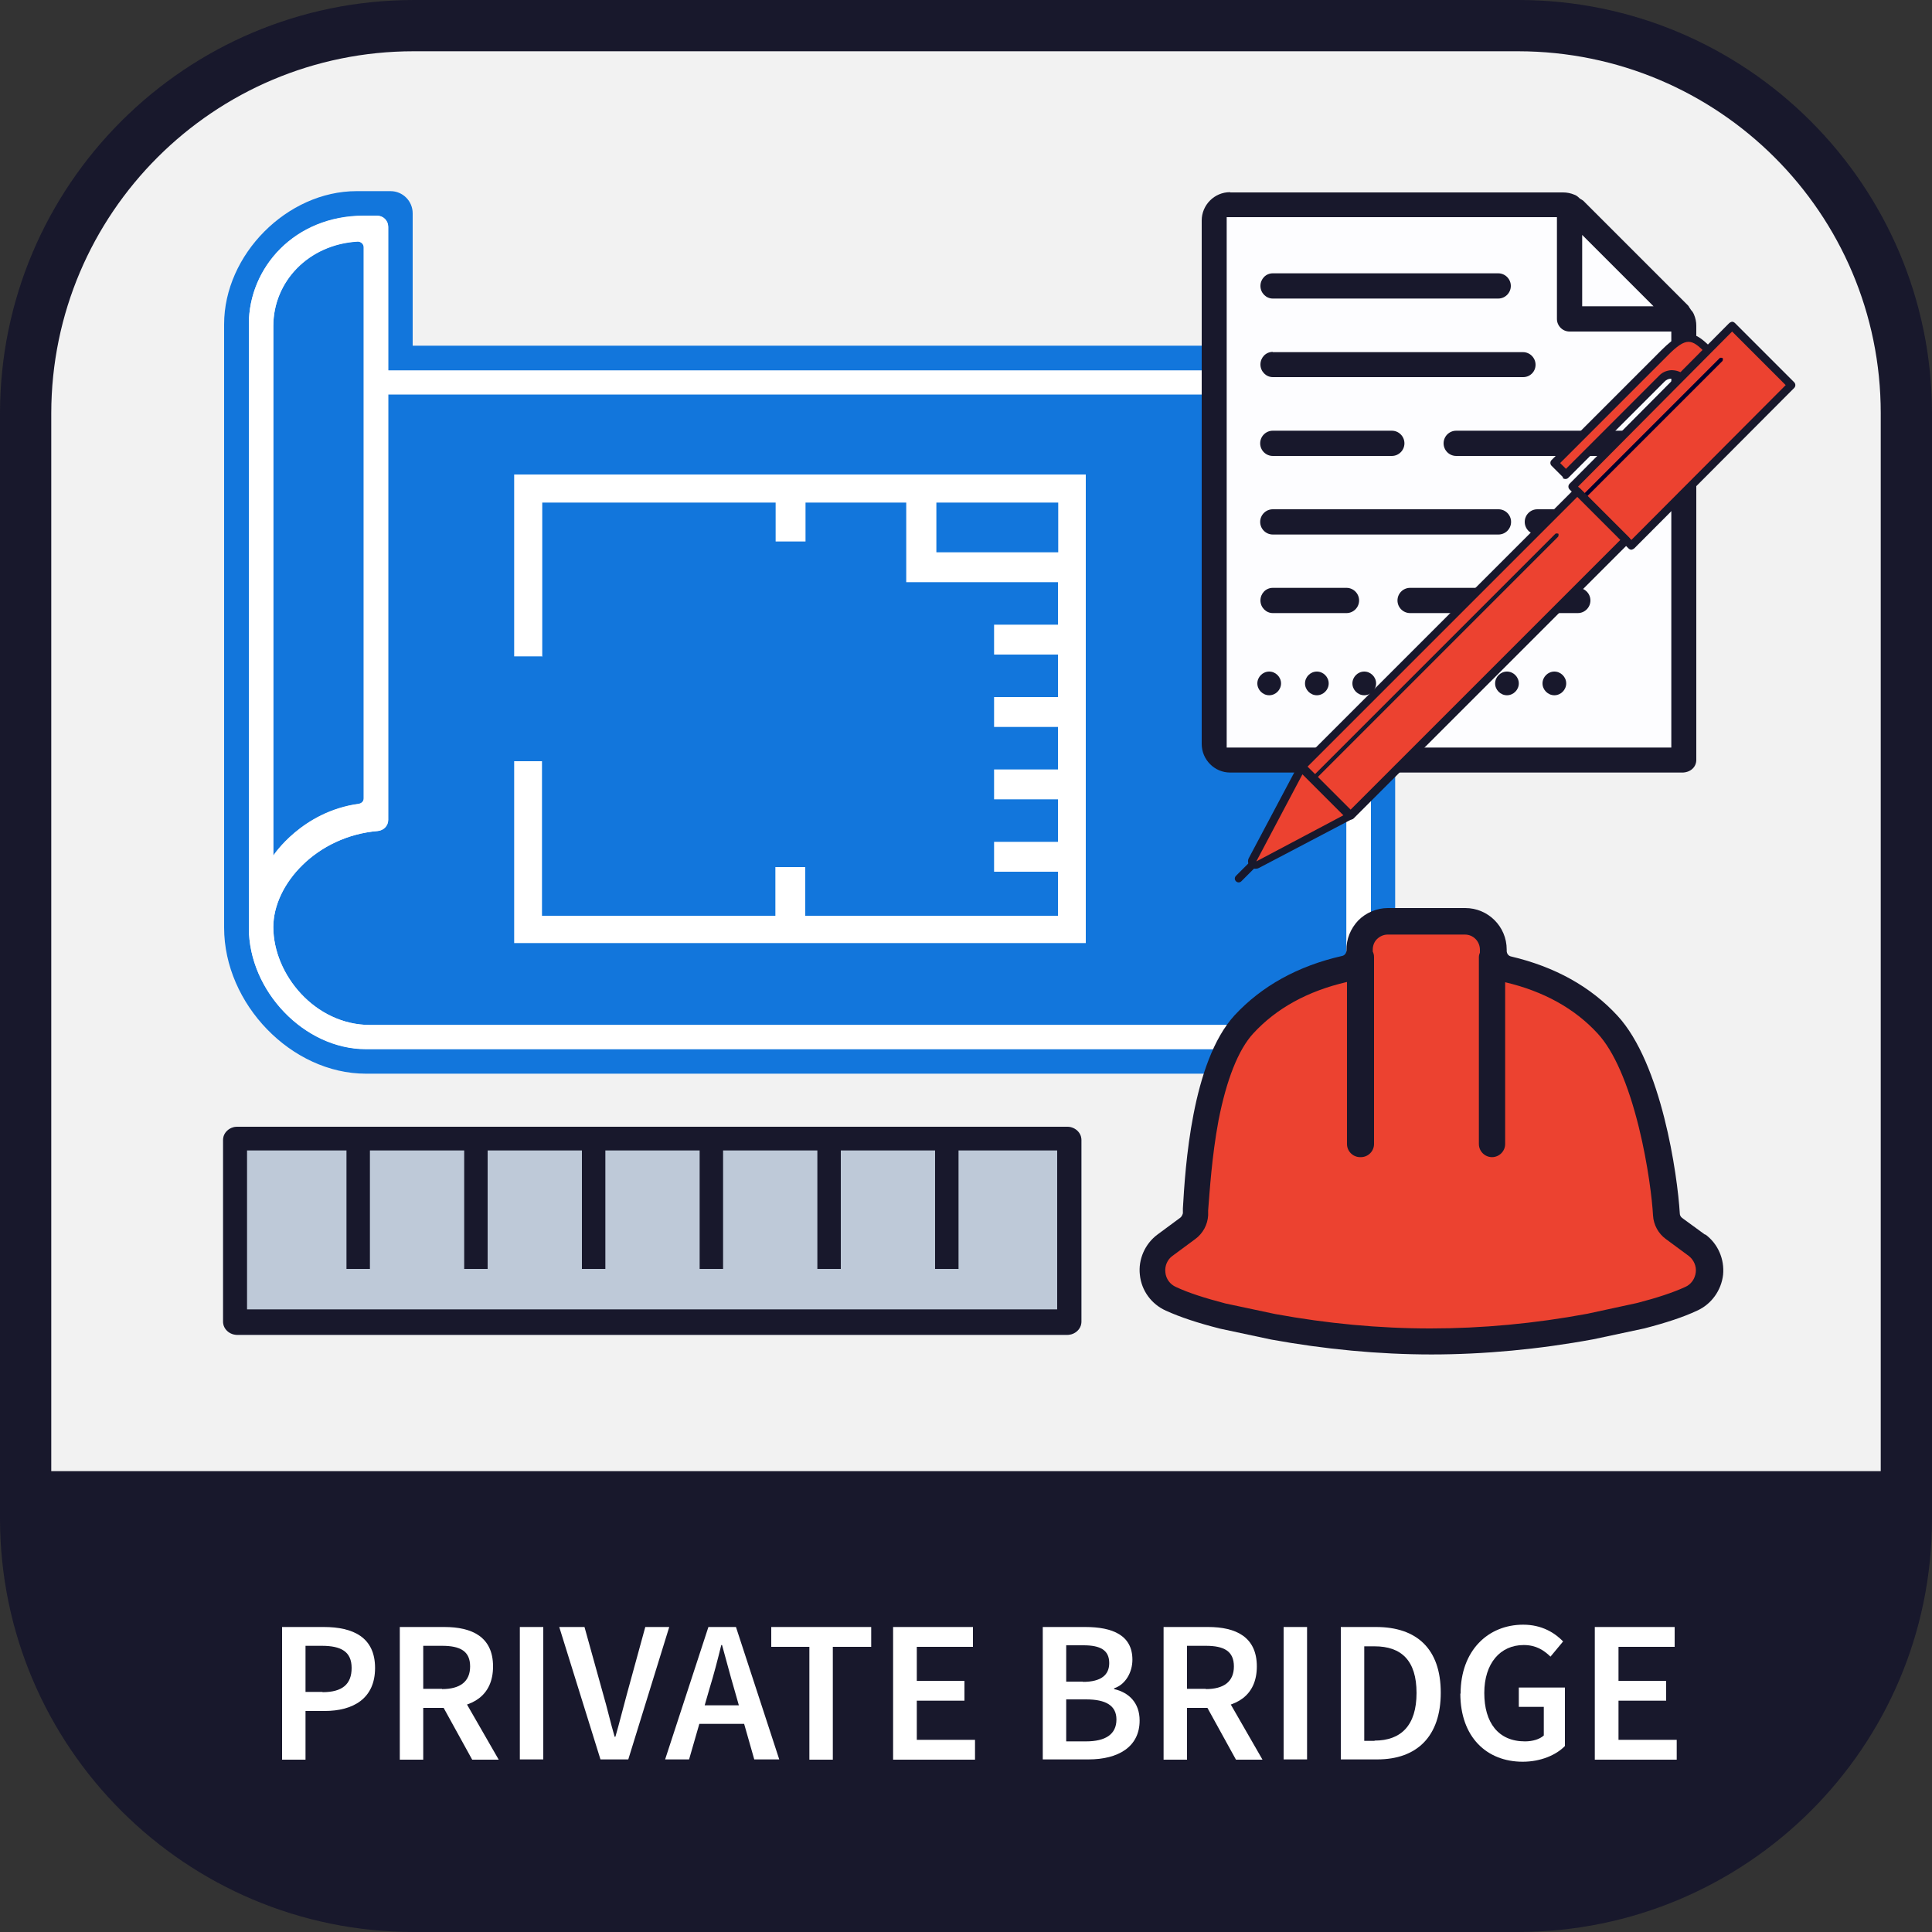 <?xml version="1.0" encoding="UTF-8"?><svg id="Layer_2" xmlns="http://www.w3.org/2000/svg" viewBox="0 0 75 75"><rect x="0" y="0" width="75" height="75" fill="#333333" stroke="none"/><defs><style>.cls-1,.cls-2{fill-rule:evenodd;}.cls-1,.cls-2,.cls-3,.cls-4,.cls-5,.cls-6,.cls-7,.cls-8,.cls-9{stroke-width:0px;}.cls-1,.cls-4{fill:#18182c;}.cls-2{fill:#bec9d8;}.cls-3{fill:#f2f2f2;}.cls-5{fill:#1276dc;}.cls-6{fill:#fdfdff;}.cls-7{fill:#fff;}.cls-8{fill:#ec4230;}.cls-9{fill:#00002c;}</style></defs><g id="construction_financing_PP"><g id="icon-loan-type-private-bridge"><path class="cls-3" d="M16.06,1h42.88c8.32,0,15.06,6.74,15.06,15.05v42.92c0,8.31-6.74,15.05-15.06,15.05H16.06c-8.32,0-15.06-6.74-15.06-15.05V16.04C1,7.73,7.74,1,16.06,1Z"/><path class="cls-4" d="M58.94,75H16.06c-8.86,0-16.05-7.19-16.06-16.04V16.04C.01,7.19,7.19.01,16.06,0h42.88c8.86,0,16.05,7.19,16.06,16.04v42.92c0,8.86-7.19,16.03-16.06,16.04ZM16.06,1.99c-7.76,0-14.06,6.29-14.07,14.05v42.92c0,7.76,6.3,14.04,14.07,14.05h42.88c7.77,0,14.06-6.29,14.07-14.05V16.04c0-7.76-6.3-14.04-14.07-14.05H16.06Z"/><path class="cls-4" d="M16.12,73.75h42.88c7.39,0,14.81-5.69,14.81-16.64H1.32c0,11.32,7.41,16.64,14.81,16.64Z"/><path class="cls-2" d="M41.43,43.74H9.21c-.3,0-.55.23-.55.51v7.06c0,.28.25.51.55.51h32.22c.3,0,.55-.23.55-.51v-7.06c0-.28-.25-.51-.55-.51Z"/><path class="cls-1" d="M9.59,44.66h3.86v4.6s.91,0,.91,0v-4.6h3.66v4.6s.91,0,.91,0v-4.6h3.66v4.6s.91,0,.91,0v-4.6h3.66v4.6s.91,0,.91,0v-4.6h3.66v4.6s.91,0,.91,0v-4.6h3.66v4.6s.91,0,.91,0v-4.6h3.83v6.17H9.59v-6.17ZM41.43,43.74H9.21c-.3,0-.55.23-.55.51v7.06c0,.28.25.51.55.51h32.22c.3,0,.55-.23.55-.51v-7.06c0-.28-.25-.51-.55-.51Z"/><path class="cls-5" d="M46.82,41.68H14.2c-2.88,0-5.5-2.7-5.5-5.67V12.59c0-2.71,2.45-5.17,5.14-5.17h1.32c.48,0,.86.39.86.86v5.14s31.8,0,31.8,0h.74c3.64,0,5.6,2.81,5.6,5.45v25.78s0,.17,0,.17c0,2.37-1.71,5.08-6.43,5.08-.5,0-.92-.37-.92-.86v-7.34ZM15.07,14.37v-5.57c0-.24-.19-.43-.43-.43h-.52c-2.68,0-4.46,2.01-4.46,4.21v23.43c0,2.46,2.16,4.71,4.54,4.71h33.58v7.78c0,.24.21.45.45.44,3.23-.17,4.99-2.01,4.99-4.81v-25.26c0-2.17-1.62-4.48-4.64-4.48h-.74s-32.76,0-32.76,0ZM8.69,12.59h0,0ZM48.73,40.9c0-.12.11-.23.23-.22,2.2.11,3.28,1.83,3.28,3.4,0,2.42-1.74,3.83-3.3,3.81-.12,0-.21-.1-.21-.22v-6.78ZM48.85,39.79H14.37c-2.15,0-3.76-1.97-3.76-3.8,0-1.67,1.69-3.53,4.05-3.73.23-.02.41-.2.41-.43V15.31h33.5c2.31,0,3.7,1.85,3.7,3.64v22.51s-.99-1.67-3.42-1.67ZM10.61,12.65c0-1.72,1.36-3.17,3.28-3.28.12,0,.23.1.23.22v21.4c0,.11-.08.19-.19.21-2.21.3-3.32,2.01-3.32,2.01V12.65Z"/><path class="cls-7" d="M21.05,25.51v-6h9.06v1.51s1.16,0,1.16,0v-1.51h3.91v3.09s5.89,0,5.89,0v1.65h-2.48s0,1.16,0,1.16h2.48v1.65h-2.48s0,1.16,0,1.16h2.48v1.65h-2.48s0,1.16,0,1.16h2.48v1.65h-2.48s0,1.16,0,1.16h2.48v1.71h-9.81v-1.89s-1.16,0-1.16,0v1.89h-9.06v-6s-1.08,0-1.08,0v7.06s22.19,0,22.19,0v-18.19s-22.19,0-22.19,0v7.06s1.08,0,1.08,0ZM36.35,21.44v-1.93h4.73v1.93h-4.73Z"/><path class="cls-7" d="M48.57,14.38h-.74s-32.76,0-32.76,0v-5.57c0-.24-.19-.43-.43-.43h-.52c-2.68,0-4.46,2.01-4.46,4.21v23.43c0,2.46,2.16,4.71,4.54,4.71h33.58v7.78c0,.24.21.45.45.44,3.23-.17,4.99-2.01,4.99-4.81v-25.26c0-2.17-1.62-4.48-4.64-4.48ZM10.61,12.66c0-1.72,1.36-3.17,3.28-3.28.12,0,.23.1.23.22v21.4c0,.11-.08.19-.19.21-2.21.3-3.32,2.01-3.32,2.01V12.66ZM48.94,47.9c-.12,0-.21-.1-.21-.22v-6.78c0-.12.11-.23.23-.22,2.2.11,3.28,1.83,3.28,3.4,0,2.42-1.74,3.83-3.3,3.81ZM52.27,41.46s-.99-1.67-3.42-1.67H14.37c-2.15,0-3.76-1.97-3.76-3.8,0-1.67,1.69-3.53,4.05-3.73.23-.02.41-.2.41-.43V15.31h33.5c2.31,0,3.7,1.85,3.7,3.64v22.51Z"/><path class="cls-6" d="M47.19,7.99h13.66l4.45,4.45v17h-18.05s-.03-21.45-.06-21.45Z"/><path class="cls-4" d="M59.88,26.53c0-.25.21-.46.46-.46h0c.25,0,.46.21.46.46h0c0,.25-.21.46-.46.46h0c-.25,0-.46-.21-.46-.46Z"/><path class="cls-4" d="M58.04,26.53c0-.25.21-.46.46-.46h0c.25,0,.46.21.46.46h0c0,.25-.21.46-.46.46h0c-.25,0-.46-.21-.46-.46Z"/><path class="cls-4" d="M56.19,26.53c0-.25.21-.46.46-.46h0c.25,0,.46.21.46.46h0c0,.25-.21.46-.46.46h0c-.25,0-.46-.21-.46-.46Z"/><path class="cls-4" d="M54.34,26.53c0-.25.21-.46.46-.46h0c.25,0,.46.21.46.46h0c0,.25-.21.46-.46.46h0c-.25,0-.46-.21-.46-.46Z"/><path class="cls-4" d="M52.5,26.53c0-.25.21-.46.46-.46h0c.25,0,.46.21.46.46h0c0,.25-.21.46-.46.46h0c-.25,0-.46-.21-.46-.46Z"/><path class="cls-4" d="M50.66,26.53c0-.25.21-.46.46-.46h0c.25,0,.46.21.46.46h0c0,.25-.21.46-.46.46h0c-.25,0-.46-.21-.46-.46Z"/><path class="cls-4" d="M48.81,26.53c0-.25.21-.46.46-.46h0c.25,0,.46.21.46.46h0c0,.25-.21.46-.46.46h0c-.25,0-.46-.21-.46-.46Z"/><path class="cls-4" d="M47.75,7.46c-.61,0-1.1.5-1.1,1.1v20.32c0,.61.5,1.11,1.1,1.11h17.59c.31-.02.51-.23.51-.49V12.64c0-.14-.03-.29-.09-.43h0c-.03-.07-.06-.12-.11-.17-.04-.06-.06-.09-.08-.12-.01-.03-.03-.05-.04-.06l-4.07-4.07s-.04-.03-.06-.04c-.03-.02-.06-.03-.09-.06-.07-.07-.13-.11-.19-.13-.14-.06-.29-.09-.44-.09h-12.92ZM64.88,29.02h-17.26V8.43h12.82v3.95c0,.27.22.49.49.49h3.95v16.16ZM64.19,11.89h-2.77v-2.77l2.77,2.77Z"/><path class="cls-4" d="M49.41,22.82c-.27,0-.48.22-.48.49s.22.49.48.49h2.86c.27,0,.49-.22.49-.49s-.22-.49-.49-.49h-2.86Z"/><path class="cls-4" d="M54.74,22.82c-.27,0-.49.22-.49.49s.22.49.49.49h6.51c.27,0,.49-.22.49-.49s-.22-.49-.49-.49h-6.51Z"/><path class="cls-4" d="M49.41,19.77c-.27,0-.49.22-.49.49s.22.49.49.49h8.76c.27,0,.49-.22.49-.49s-.22-.49-.49-.49h-8.76Z"/><path class="cls-4" d="M59.68,19.77c-.27,0-.49.22-.49.49s.22.49.49.49h1.71c.27,0,.49-.22.49-.49s-.22-.49-.49-.49h-1.71Z"/><path class="cls-4" d="M49.41,16.72c-.27,0-.49.22-.49.49s.22.49.49.49h4.62c.27,0,.49-.22.49-.49s-.22-.49-.49-.49h-4.62Z"/><path class="cls-4" d="M56.53,16.72c-.27,0-.49.22-.49.49s.22.49.49.49h6.55c.27,0,.49-.22.49-.49s-.22-.49-.49-.49h-6.55Z"/><path class="cls-4" d="M49.41,13.66c-.27,0-.48.22-.48.49s.22.49.48.49h9.72c.13,0,.25-.05.34-.14s.14-.21.14-.34c0-.27-.22-.49-.49-.49h-9.72Z"/><path class="cls-4" d="M49.41,10.61c-.27,0-.48.22-.48.49s.22.49.48.49h8.75c.27,0,.49-.22.49-.49s-.22-.49-.49-.49h-8.75Z"/><g id="hardhat"><path class="cls-8" d="M55.56,52.09c-2.01,0-4.08-.19-6.14-.57l-1.95-.42c-.84-.22-1.5-.43-2.01-.67-.39-.18-.66-.55-.71-.98-.05-.43.14-.85.49-1.11l.89-.65c.18-.13.28-.33.3-.55,0-.06,0-.12.01-.19.04-.74.13-2.12.4-3.54.33-1.7.82-2.93,1.48-3.64.97-1.06,2.29-1.78,3.91-2.15.34-.08.58-.39.57-.73,0-.29.1-.57.3-.78.21-.21.49-.34.79-.34h3c.6,0,1.1.49,1.1,1.1v.05c0,.34.23.64.57.72,1.6.37,2.91,1.09,3.87,2.15,1.59,1.73,2.2,6.01,2.28,7.37.01.22.12.42.3.55l.89.65c.35.26.53.68.49,1.11-.05.43-.32.8-.71.98-.51.23-1.15.44-1.96.65l-1.95.42c-2.07.38-4.16.58-6.19.58Z"/><path class="cls-4" d="M66.19,47.93l-.89-.65c-.05-.04-.09-.1-.09-.17-.09-1.51-.71-5.83-2.42-7.68-1.04-1.13-2.43-1.9-4.13-2.3-.1-.02-.17-.11-.17-.22v-.05c0-.89-.72-1.61-1.61-1.61h-3c-.43,0-.86.18-1.16.49-.29.31-.46.72-.45,1.15,0,.11-.07.2-.17.22-1.72.39-3.12,1.17-4.17,2.3-1.67,1.82-1.92,5.94-2.01,7.5v.19c-.02.07-.05.13-.1.17l-.88.65c-.49.36-.76.97-.69,1.57.06.61.45,1.14,1.01,1.39.55.25,1.24.48,2.11.7l1.97.42c2.09.38,4.19.58,6.23.58s4.18-.2,6.29-.59l1.97-.42c.85-.22,1.52-.44,2.05-.69.56-.25.94-.79,1.01-1.39.06-.61-.2-1.21-.69-1.57ZM52.83,44.92c.28,0,.51-.23.51-.51v-7.26c0-.08-.02-.15-.05-.21,0-.02,0-.04,0-.07,0-.15.05-.3.16-.41.11-.11.26-.18.42-.18h3c.32,0,.58.26.58.59v.05s0,.04,0,.06c-.02.05-.04.11-.04.17v7.26c0,.28.23.51.51.51s.51-.23.51-.51v-6.28c1.49.35,2.7,1.02,3.59,1.99.63.68,1.18,1.94,1.6,3.64.36,1.46.52,2.84.55,3.42.02.37.21.71.5.92l.88.65c.2.15.31.4.28.64-.03.25-.18.47-.41.57-.48.22-1.09.42-1.86.62l-1.94.42c-2.04.38-4.09.57-6.09.57s-4.01-.19-6.03-.56l-1.93-.41c-.8-.21-1.43-.41-1.92-.64-.23-.1-.39-.32-.41-.57-.03-.25.08-.5.28-.64l.88-.65c.3-.22.48-.56.5-.92v-.19c.06-.73.14-2.08.4-3.48.31-1.59.77-2.76,1.35-3.39.9-.98,2.12-1.65,3.64-2v6.29c0,.28.23.51.51.51Z"/></g><g id="pen"><path id="Path_56752" class="cls-5" d="M50.54,30.29l-1.58,3.13h.01s2.39-1.4,2.39-1.4l.17.05-1-1.78Z"/><g id="Path_56753"><path class="cls-8" d="M66.41,13.69c-.65-.65-.92-.88-1.8,0l-4.27,4.27.45.45,3.72-3.72c.2-.22.55-.24.77-.03h0s.07.07.09.11l1.05-1.09Z"/><path class="cls-4" d="M60.68,18.53l-.45-.45c-.06-.06-.06-.16,0-.22l4.27-4.27c.97-.97,1.34-.69,2.02,0,.06.06.06.16,0,.22l-1.05,1.09s-.08.05-.13.05c-.05,0-.09-.03-.12-.07-.02-.03-.04-.06-.07-.08-.08-.07-.18-.11-.28-.1-.1,0-.2.05-.27.13l-3.72,3.72c-.06.06-.16.06-.22,0ZM60.56,17.97l.23.23,3.61-3.61c.12-.13.29-.21.48-.22.18,0,.36.05.5.18l.82-.86c-.53-.53-.73-.63-1.47.12l-4.16,4.16Z"/></g><path id="Path_56755" class="cls-5" d="M51.66,32.04c-.06-.01-.12-.02-.18-.04-.66-.32-1.06-1.01-.99-1.74l.08-.2,10.74-10.73,1.54,1.54-11.18,11.18Z"/><path id="Path_56772" class="cls-4" d="M48.91,33.29c-.06-.06-.16-.06-.22,0l-.71.71c-.06.06-.06.15,0,.21s.15.06.21,0l.71-.71c.06-.06.06-.16,0-.22Z"/><g id="Path_56769"><path class="cls-8" d="M67.24,12.65l-.76.76-5.44,5.47,2.29,2.29,6.21-6.23-2.3-2.3Z"/><path class="cls-4" d="M63.22,21.29l-2.29-2.29c-.06-.06-.06-.16,0-.22l6.2-6.24s.07-.05.11-.05.08.02.11.05l2.3,2.3c.06.06.06.16,0,.22l-6.21,6.23s-.07.05-.11.05c-.04,0-.08-.02-.11-.05ZM61.26,18.89l2.07,2.07,5.99-6.01-2.08-2.08-5.98,6.02Z"/></g><path id="Path_56768" class="cls-9" d="M66.87,13.9s-.08-.03-.11,0l-5.33,5.33s-.03.08,0,.11.08.03.11,0l5.33-5.33s.03-.08,0-.11h0Z"/><g id="Path_56774"><path class="cls-8" d="M61.23,19.07l-10.69,10.69,1.89,1.89,10.69-10.69-1.89-1.89Z"/><path class="cls-4" d="M52.33,31.77l-1.89-1.89c-.06-.06-.06-.16,0-.22l10.69-10.69c.06-.06.16-.06.22,0l1.89,1.89c.06.06.06.16,0,.22l-10.69,10.69c-.06.06-.16.06-.22,0ZM50.76,29.76l1.67,1.67,10.47-10.47-1.67-1.67-10.47,10.47Z"/></g><path id="Path_56770" class="cls-4" d="M60.5,20.72s-.08-.03-.12,0c0,0,0,0,0,0l-9.43,9.43s-.03.08,0,.11.08.03.11,0l9.43-9.43s.03-.08,0-.12h0Z"/><g id="Path_56771"><path class="cls-8" d="M50.52,29.8l-1.89,3.56c-.03.06-.02.13.02.18h0s.12.06.18.02l3.58-1.88-1.88-1.88Z"/><path class="cls-4" d="M48.54,33.65c-.1-.1-.12-.25-.05-.36l1.89-3.56s.07-.07.11-.08.1,0,.13.04h0l1.88,1.88s.05.08.04.13c0,.05-.04.09-.08.11l-3.58,1.88c-.11.06-.26.04-.36-.05ZM50.56,30.06l-1.79,3.38,3.38-1.79-1.58-1.58Z"/></g></g><path class="cls-7" d="M10.95,63.16h1.62c1.14,0,1.99.4,1.99,1.59s-.85,1.67-1.96,1.67h-.74v1.89h-.91v-5.14ZM12.52,65.69c.77,0,1.13-.31,1.13-.94s-.4-.86-1.16-.86h-.63v1.79h.66Z"/><path class="cls-7" d="M15.52,63.16h1.73c1.07,0,1.89.38,1.89,1.53s-.82,1.61-1.89,1.61h-.82v2.01h-.91v-5.14ZM17.16,65.57c.7,0,1.09-.29,1.09-.88s-.38-.8-1.09-.8h-.73v1.67h.73ZM17.09,66.05l.66-.54,1.61,2.8h-1.03l-1.24-2.25Z"/><path class="cls-7" d="M20.18,63.16h.91v5.14h-.91v-5.14Z"/><path class="cls-7" d="M21.72,63.16h.97l.72,2.59c.17.58.28,1.09.45,1.67h.03c.17-.59.29-1.09.45-1.67l.71-2.59h.93l-1.59,5.14h-1.08l-1.6-5.14Z"/><path class="cls-7" d="M27.5,63.16h1.07l1.68,5.14h-.97l-.78-2.74c-.16-.54-.31-1.13-.47-1.7h-.03c-.14.57-.29,1.15-.46,1.7l-.79,2.74h-.93l1.68-5.14ZM26.81,66.2h2.42v.72h-2.42v-.72Z"/><path class="cls-7" d="M31.42,63.93h-1.48v-.77h3.88v.77h-1.49v4.38h-.91v-4.38Z"/><path class="cls-7" d="M34.67,63.16h3.1v.77h-2.18v1.32h1.85v.77h-1.85v1.52h2.26v.77h-3.18v-5.14Z"/><path class="cls-7" d="M40.48,63.16h1.65c1.06,0,1.83.32,1.83,1.27,0,.48-.26.96-.71,1.11v.03c.57.13.99.53.99,1.22,0,1.03-.84,1.51-1.98,1.51h-1.78v-5.14ZM42.04,65.29c.72,0,1.02-.28,1.02-.73,0-.5-.34-.69-1-.69h-.67v1.41h.65ZM42.16,67.6c.75,0,1.18-.27,1.18-.85,0-.54-.41-.78-1.18-.78h-.77v1.63h.77Z"/><path class="cls-7" d="M45.17,63.16h1.73c1.07,0,1.89.38,1.89,1.53s-.82,1.61-1.89,1.61h-.82v2.01h-.91v-5.14ZM46.81,65.57c.7,0,1.09-.29,1.09-.88s-.38-.8-1.09-.8h-.73v1.67h.73ZM46.74,66.05l.66-.54,1.61,2.8h-1.03l-1.24-2.25Z"/><path class="cls-7" d="M49.83,63.16h.91v5.14h-.91v-5.14Z"/><path class="cls-7" d="M52.05,63.16h1.37c1.58,0,2.51.85,2.51,2.55s-.93,2.59-2.46,2.59h-1.42v-5.14ZM53.36,67.57c1.03,0,1.63-.59,1.63-1.85s-.59-1.81-1.63-1.81h-.4v3.67h.4Z"/><path class="cls-7" d="M56.7,65.75c0-1.68,1.07-2.68,2.43-2.68.73,0,1.23.32,1.55.65l-.49.59c-.26-.25-.56-.45-1.04-.45-.91,0-1.53.71-1.53,1.86s.54,1.88,1.58,1.88c.29,0,.57-.08.73-.23v-1.11h-.97v-.75h1.79v2.27c-.34.35-.94.61-1.64.61-1.39,0-2.42-.95-2.42-2.65Z"/><path class="cls-7" d="M61.91,63.16h3.1v.77h-2.18v1.32h1.85v.77h-1.85v1.52h2.26v.77h-3.18v-5.14Z"/></g></g></svg>